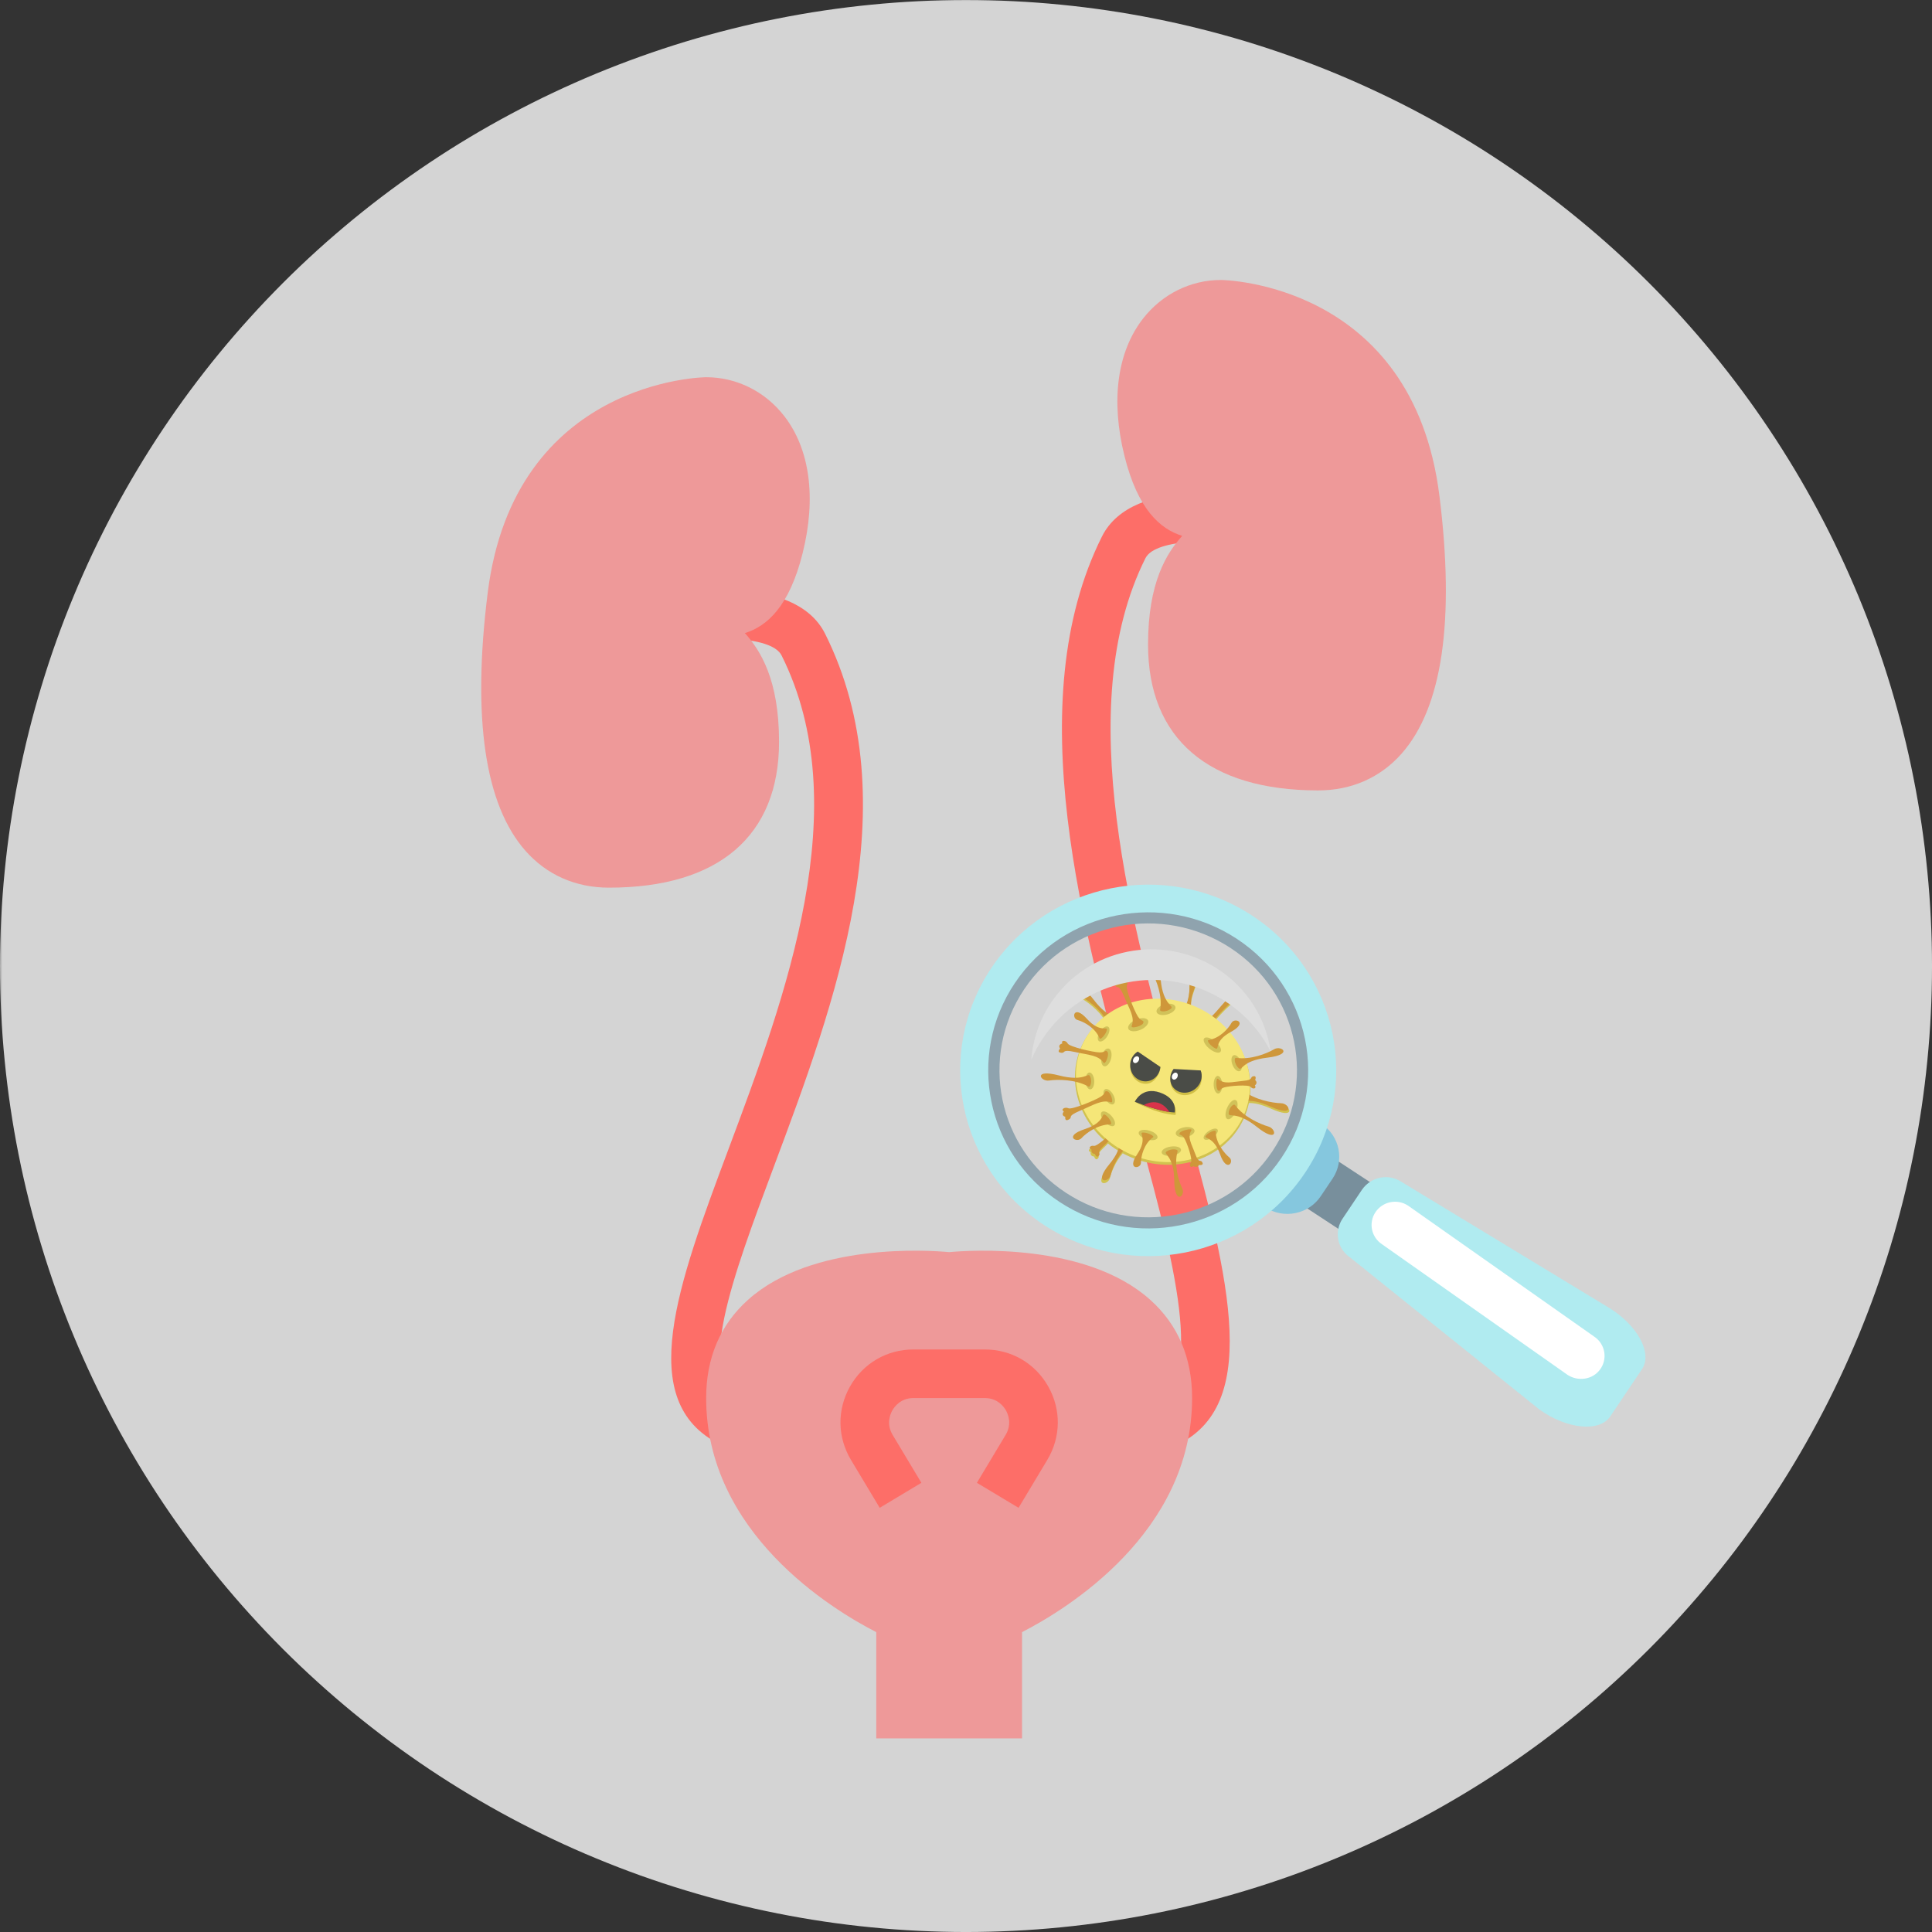 <?xml version="1.0" encoding="UTF-8" standalone="no"?>
<svg
   xmlns:dc="http://purl.org/dc/elements/1.1/"
   xmlns:cc="http://creativecommons.org/ns#"
   xmlns:rdf="http://www.w3.org/1999/02/22-rdf-syntax-ns#"
   xmlns:svg="http://www.w3.org/2000/svg"
   xmlns="http://www.w3.org/2000/svg"
   xmlns:xlink="http://www.w3.org/1999/xlink"
   xmlns:sodipodi="http://sodipodi.sourceforge.net/DTD/sodipodi-0.dtd"
   xmlns:inkscape="http://www.inkscape.org/namespaces/inkscape"
   width="216.48pt"
   height="216.48pt"
   viewBox="0 0 216.48 216.48"
   version="1.2"
   id="svg1003"
   sodipodi:docname="Category - Urinveisinfeksjon.svg"
   inkscape:version="1.0.1 (3bc2e813f5, 2020-09-07)">
  <rect x="0" y="0" width="216.48" height="216.48" fill="#333333" stroke="none"/>
  <sodipodi:namedview
     pagecolor="#ffffff"
     bordercolor="#666666"
     borderopacity="1"
     objecttolerance="10"
     gridtolerance="10"
     guidetolerance="10"
     inkscape:pageopacity="0"
     inkscape:pageshadow="2"
     inkscape:window-width="1920"
     inkscape:window-height="1017"
     id="namedview1005"
     showgrid="false"
     fit-margin-top="0"
     fit-margin-left="0"
     fit-margin-right="0"
     fit-margin-bottom="0"
     inkscape:zoom="0.50592593"
     inkscape:cx="60.020828"
     inkscape:cy="189.85417"
     inkscape:window-x="-8"
     inkscape:window-y="-8"
     inkscape:window-maximized="1"
     inkscape:current-layer="svg1003" />
  <defs
     id="defs864">
    <clipPath
       id="clip1">
      <path
         d="M 0.27,0 H 1011.731 V 487 H 0.27 Z m 0,0"
         id="path833" />
    </clipPath>
    <filter
       id="alpha"
       filterUnits="objectBoundingBox"
       x="0"
       y="0"
       width="1"
       height="1">
      <feColorMatrix
         type="matrix"
         in="SourceGraphic"
         values="0 0 0 0 1 0 0 0 0 1 0 0 0 0 1 0 0 0 1 0"
         id="feColorMatrix836" />
    </filter>
    <mask
       id="mask0">
      <g
         filter="url(#alpha)"
         id="g841">
        <rect
           x="0"
           y="0"
           width="1012.5"
           height="487.5"
           style="fill:#000000;fill-opacity:0.898;stroke:none"
           id="rect839" />
      </g>
    </mask>
    <clipPath
       id="clip3">
      <path
         d="M 0.078,0.176 H 216.812 V 216.914 H 0.078 Z m 0,0"
         id="path844" />
    </clipPath>
    <clipPath
       id="clip2">
      <rect
         x="0"
         y="0"
         width="217"
         height="217"
         id="rect847" />
    </clipPath>
    <g
       id="surface5"
       clip-path="url(#clip2)">
      <g
         clip-path="url(#clip3)"
         clip-rule="nonzero"
         id="g852">
        <path
           style="fill:#e6e6e6;fill-opacity:1;fill-rule:nonzero;stroke:none"
           d="m 108.477,0.359 c -1.773,0 -3.543,0.043 -5.312,0.133 -1.77,0.086 -3.535,0.215 -5.297,0.391 -1.766,0.172 -3.523,0.391 -5.273,0.648 -1.754,0.262 -3.496,0.562 -5.234,0.91 -1.738,0.344 -3.465,0.73 -5.184,1.164 -1.719,0.43 -3.426,0.902 -5.121,1.414 -1.695,0.516 -3.375,1.07 -5.043,1.668 -1.668,0.598 -3.32,1.234 -4.957,1.91 -1.637,0.68 -3.258,1.398 -4.859,2.156 -1.598,0.754 -3.18,1.551 -4.742,2.387 -1.562,0.836 -3.105,1.707 -4.625,2.617 -1.52,0.91 -3.016,1.859 -4.488,2.844 -1.473,0.984 -2.918,2.004 -4.344,3.059 -1.422,1.055 -2.816,2.145 -4.188,3.27 -1.367,1.125 -2.711,2.281 -4.023,3.469 -1.312,1.191 -2.594,2.41 -3.848,3.664 -1.25,1.254 -2.473,2.535 -3.66,3.848 -1.191,1.312 -2.348,2.652 -3.473,4.023 -1.125,1.367 -2.211,2.766 -3.27,4.188 -1.055,1.422 -2.074,2.871 -3.059,4.344 -0.984,1.473 -1.93,2.969 -2.84,4.488 -0.91,1.52 -1.785,3.059 -2.621,4.621 -0.832,1.562 -1.629,3.145 -2.387,4.746 C 9.871,63.922 9.152,65.543 8.477,67.176 7.797,68.812 7.16,70.465 6.562,72.133 5.965,73.801 5.41,75.484 4.898,77.18 4.383,78.875 3.91,80.582 3.48,82.301 3.051,84.016 2.66,85.746 2.316,87.484 1.969,89.219 1.668,90.965 1.406,92.719 c -0.258,1.75 -0.477,3.508 -0.648,5.27 -0.176,1.766 -0.305,3.531 -0.391,5.301 -0.086,1.77 -0.133,3.539 -0.133,5.309 0,1.773 0.047,3.543 0.133,5.312 0.086,1.77 0.215,3.535 0.391,5.297 0.172,1.766 0.391,3.523 0.648,5.273 0.262,1.754 0.562,3.496 0.91,5.234 0.344,1.738 0.734,3.465 1.164,5.184 0.43,1.719 0.902,3.426 1.418,5.121 0.512,1.695 1.066,3.375 1.664,5.043 0.598,1.668 1.234,3.32 1.914,4.957 0.676,1.637 1.395,3.258 2.152,4.859 0.758,1.598 1.555,3.18 2.387,4.742 0.836,1.562 1.711,3.105 2.621,4.625 0.91,1.52 1.855,3.016 2.84,4.488 0.984,1.473 2.004,2.918 3.059,4.344 1.059,1.422 2.145,2.816 3.27,4.188 1.125,1.367 2.281,2.711 3.473,4.023 1.188,1.312 2.41,2.594 3.66,3.848 1.254,1.25 2.535,2.473 3.848,3.66 1.312,1.191 2.656,2.348 4.023,3.473 1.371,1.121 2.766,2.211 4.188,3.27 1.426,1.055 2.871,2.074 4.344,3.059 1.473,0.984 2.969,1.93 4.488,2.84 1.52,0.91 3.062,1.785 4.625,2.621 1.562,0.832 3.145,1.629 4.742,2.387 1.602,0.758 3.223,1.477 4.859,2.152 1.637,0.68 3.289,1.316 4.957,1.914 1.668,0.598 3.348,1.152 5.043,1.664 1.695,0.516 3.402,0.988 5.121,1.418 1.719,0.43 3.445,0.82 5.184,1.164 1.738,0.348 3.48,0.648 5.234,0.91 1.75,0.258 3.508,0.477 5.273,0.648 1.762,0.176 3.527,0.305 5.297,0.391 1.77,0.086 3.539,0.133 5.312,0.133 1.77,0 3.539,-0.047 5.309,-0.133 1.77,-0.086 3.535,-0.215 5.301,-0.391 1.762,-0.172 3.52,-0.391 5.27,-0.648 1.754,-0.262 3.5,-0.562 5.234,-0.91 1.738,-0.344 3.469,-0.734 5.184,-1.164 1.719,-0.43 3.426,-0.902 5.121,-1.418 1.695,-0.512 3.379,-1.066 5.047,-1.664 1.668,-0.598 3.32,-1.234 4.957,-1.914 1.633,-0.676 3.254,-1.395 4.855,-2.152 1.602,-0.758 3.184,-1.555 4.746,-2.387 1.562,-0.836 3.102,-1.711 4.621,-2.621 1.52,-0.91 3.016,-1.855 4.488,-2.84 1.473,-0.984 2.922,-2.004 4.344,-3.059 1.422,-1.059 2.82,-2.148 4.188,-3.27 1.371,-1.125 2.711,-2.281 4.023,-3.473 1.312,-1.188 2.594,-2.41 3.848,-3.66 1.254,-1.254 2.473,-2.535 3.664,-3.848 1.188,-1.312 2.344,-2.656 3.469,-4.023 1.125,-1.371 2.215,-2.766 3.27,-4.188 1.055,-1.426 2.074,-2.871 3.059,-4.344 0.984,-1.473 1.934,-2.969 2.844,-4.488 0.91,-1.52 1.781,-3.062 2.617,-4.625 0.836,-1.562 1.633,-3.145 2.387,-4.742 0.758,-1.602 1.477,-3.223 2.156,-4.859 0.676,-1.637 1.312,-3.289 1.91,-4.957 0.598,-1.668 1.152,-3.348 1.668,-5.043 0.512,-1.695 0.984,-3.402 1.414,-5.121 0.434,-1.719 0.82,-3.445 1.164,-5.184 0.348,-1.738 0.648,-3.48 0.91,-5.234 0.258,-1.75 0.477,-3.508 0.648,-5.273 0.176,-1.762 0.305,-3.527 0.391,-5.297 0.09,-1.77 0.133,-3.539 0.133,-5.312 0,-1.77 -0.043,-3.539 -0.133,-5.309 -0.086,-1.77 -0.215,-3.535 -0.391,-5.301 -0.172,-1.762 -0.391,-3.52 -0.648,-5.27 -0.262,-1.754 -0.562,-3.5 -0.91,-5.234 -0.344,-1.738 -0.73,-3.469 -1.164,-5.184 -0.43,-1.719 -0.902,-3.426 -1.414,-5.121 -0.516,-1.695 -1.07,-3.379 -1.668,-5.047 -0.598,-1.668 -1.234,-3.32 -1.91,-4.957 -0.68,-1.633 -1.398,-3.254 -2.156,-4.855 -0.754,-1.602 -1.551,-3.184 -2.387,-4.746 -0.836,-1.562 -1.707,-3.102 -2.617,-4.621 -0.914,-1.52 -1.859,-3.016 -2.844,-4.488 -0.984,-1.473 -2.004,-2.922 -3.059,-4.344 -1.055,-1.422 -2.145,-2.82 -3.27,-4.188 -1.125,-1.371 -2.281,-2.711 -3.469,-4.023 -1.191,-1.312 -2.41,-2.594 -3.664,-3.848 -1.254,-1.254 -2.535,-2.473 -3.848,-3.664 -1.312,-1.188 -2.652,-2.344 -4.023,-3.469 -1.367,-1.125 -2.766,-2.215 -4.188,-3.27 -1.422,-1.055 -2.871,-2.074 -4.344,-3.059 -1.473,-0.984 -2.969,-1.934 -4.488,-2.844 -1.52,-0.91 -3.059,-1.781 -4.621,-2.617 -1.562,-0.836 -3.145,-1.633 -4.746,-2.387 -1.602,-0.758 -3.223,-1.477 -4.855,-2.156 -1.637,-0.676 -3.289,-1.312 -4.957,-1.91 -1.668,-0.598 -3.352,-1.152 -5.047,-1.668 -1.695,-0.512 -3.402,-0.984 -5.121,-1.414 -1.715,-0.434 -3.445,-0.82 -5.184,-1.164 -1.734,-0.348 -3.48,-0.648 -5.234,-0.91 -1.75,-0.258 -3.508,-0.477 -5.27,-0.648 -1.766,-0.176 -3.531,-0.305 -5.301,-0.391 -1.77,-0.09 -3.539,-0.133 -5.309,-0.133 z m 0,0"
           id="path850" />
      </g>
    </g>
    <clipPath
       id="clip4">
      <path
         d="m 540,241 h 55 v 55.145 h -55 z m 0,0"
         id="path855" />
    </clipPath>
    <clipPath
       id="clip5">
      <path
         d="m 586,132.73 h 38 V 190 h -38 z m 0,0"
         id="path858" />
    </clipPath>
    <clipPath
       id="clip6">
      <path
         d="m 611,233 h 35 v 28.832 h -35 z m 0,0"
         id="path861" />
    </clipPath>
  </defs>
  <use
     xlink:href="#surface5"
     transform="translate(-0.234,-0.359)"
     mask="url(#mask0)"
     id="use874"
     x="0"
     y="0"
     width="100%"
     height="100%" />
  <path
     style="fill:#fd6e68;fill-opacity:1;fill-rule:nonzero;stroke:none"
     d="m 80.629,161.816 c -9.566,-4.789 -4.676,-17.879 0.992,-33.039 6.41,-17.145 14.383,-38.477 5.957,-55.332 -1.152,-2.312 -8.633,-2.219 -13.363,-1.273 l -1.07,-5.34 c 2.613,-0.523 15.824,-2.777 19.305,4.176 9.484,18.98 1.051,41.543 -5.727,59.676 -4.746,12.695 -8.848,23.66 -3.66,26.258 z m 0,0"
     id="path876" />
  <path
     style="fill:#fd6e68;fill-opacity:1;fill-rule:nonzero;stroke:none"
     d="m 132.07,161.816 -2.438,-4.875 c 5.527,-2.762 1.559,-17.062 -2.641,-32.199 -5.699,-20.531 -12.789,-46.078 -3.516,-64.629 3.473,-6.953 16.691,-4.699 19.305,-4.172 l -1.066,5.332 c -4.734,-0.938 -12.219,-1.023 -13.367,1.273 -8.336,16.676 -1.555,41.105 3.895,60.734 5.234,18.863 9.363,33.762 -0.172,38.535 z m 0,0"
     id="path878" />
  <g
     clip-path="url(#clip4)"
     clip-rule="nonzero"
     id="g882"
     transform="translate(-461.234,-101.359)">
    <path
       style="fill:#ee9999;fill-opacity:1;fill-rule:nonzero;stroke:none"
       d="m 590.105,246.992 c -7.188,-6.438 -20.309,-5.539 -22.52,-5.332 -2.215,-0.211 -15.336,-1.105 -22.523,5.332 -3.121,2.793 -4.703,6.504 -4.703,11.02 0,15.121 14.121,23.695 19.059,26.227 v 11.906 h 16.336 v -11.906 c 4.93,-2.531 19.055,-11.105 19.055,-26.227 0,-4.516 -1.582,-8.227 -4.703,-11.02 z m 0,0"
       id="path880" />
  </g>
  <path
     style="fill:#fd6e68;fill-opacity:1;fill-rule:nonzero;stroke:none"
     d="m 114.129,168.949 -4.668,-2.801 3.219,-5.367 c 0.738,-1.23 0.27,-2.328 0.035,-2.746 -0.234,-0.418 -0.938,-1.383 -2.367,-1.383 h -7.996 c -1.43,0 -2.129,0.965 -2.367,1.383 -0.234,0.418 -0.703,1.516 0.035,2.746 l 3.223,5.367 -4.672,2.801 -3.219,-5.367 c -1.531,-2.555 -1.574,-5.633 -0.105,-8.23 1.469,-2.594 4.125,-4.145 7.105,-4.145 h 7.996 c 2.98,0 5.637,1.551 7.105,4.141 1.469,2.598 1.43,5.676 -0.105,8.234 z m 0,0"
     id="path884" />
  <path
     style="fill:#ee9999;fill-opacity:1;fill-rule:nonzero;stroke:none"
     d="m 79.125,42.266 c -0.215,0 -21.496,0.277 -24.48,24.172 -1.75,14.008 -0.324,23.727 4.234,28.895 2.379,2.699 5.617,4.129 9.355,4.129 12.289,0 19.059,-5.805 19.059,-16.344 0,-6.973 -2.09,-10.238 -3.828,-12.18 2.488,-0.77 4.98,-2.984 6.469,-8.949 1.555,-6.219 0.816,-11.688 -2.082,-15.398 -2.145,-2.746 -5.328,-4.324 -8.727,-4.324 z m 0,0"
     id="path886" />
  <g
     clip-path="url(#clip5)"
     clip-rule="nonzero"
     id="g890"
     transform="translate(-461.234,-101.359)">
    <path
       style="fill:#ee9999;fill-opacity:1;fill-rule:nonzero;stroke:none"
       d="m 622.52,156.906 c -2.988,-23.898 -24.266,-24.176 -24.48,-24.176 -3.402,0 -6.582,1.578 -8.727,4.324 -2.895,3.711 -3.637,9.18 -2.082,15.398 1.488,5.965 3.98,8.18 6.469,8.949 -1.742,1.941 -3.828,5.207 -3.828,12.18 0,10.539 6.77,16.344 19.059,16.344 3.738,0 6.973,-1.43 9.359,-4.129 4.555,-5.168 5.977,-14.887 4.23,-28.891 z m 0,0"
       id="path888" />
  </g>
  <path
     style="fill:#d1c24f;fill-opacity:1;fill-rule:nonzero;stroke:none"
     d="m 143.641,123.859 c -0.828,-0.019 -2.363,-0.281 -3.586,-0.969 0.379,-3.105 -0.969,-6.41 -3.824,-8.609 0.668,-0.805 1.949,-2.094 2.285,-2.066 0.41,0.031 0.77,-0.453 0.285,-0.516 0,0 0.156,-0.531 -0.41,-0.477 0,0 -0.172,-0.57 -0.492,-0.129 -0.316,0.441 0.406,0.191 -0.645,1.332 -0.566,0.617 -0.984,1.172 -1.418,1.566 -0.754,-0.527 -1.559,-0.949 -2.387,-1.262 -0.012,-0.402 0.059,-0.941 0.328,-1.652 0.852,-2.273 -0.633,-1.832 -0.527,-1.016 0.082,0.59 0.055,1.605 -0.273,2.5 -3.051,-0.988 -6.379,-0.566 -8.871,1.18 -0.426,-0.25 -0.973,-0.699 -1.621,-1.551 -1.738,-2.285 -2.055,-0.723 -1.223,-0.254 0.641,0.363 1.688,1.164 2.383,2.148 -0.469,0.375 -0.906,0.805 -1.301,1.285 -3.031,3.711 -2.344,9.121 1.449,12.457 -0.535,0.477 -1.125,0.906 -1.332,0.852 -0.371,-0.094 -0.68,0.285 -0.246,0.418 0,0 -0.125,0.457 0.383,0.496 0,0 0.172,0.539 0.445,0.195 0.273,-0.348 -0.367,-0.238 0.547,-1.102 0.207,-0.191 0.391,-0.383 0.562,-0.559 0.105,0.086 0.211,0.172 0.32,0.254 0.266,0.195 0.539,0.379 0.816,0.551 -0.133,0.453 -0.426,1.051 -1.066,1.828 -1.84,2.215 -0.059,2.113 0.156,1.211 0.16,-0.684 0.637,-1.844 1.426,-2.746 4.227,2.281 9.52,1.5 12.418,-2.039 0.883,-1.086 1.453,-2.312 1.719,-3.594 0.516,-0.008 1.297,0.102 2.492,0.641 2.809,1.262 2.195,-0.352 1.207,-0.375"
     id="path892" />
  <path
     style="fill:#cf973a;fill-opacity:1;fill-rule:nonzero;stroke:none"
     d="m 125.98,126.895 c 0.367,0.039 -0.512,-1.023 -0.844,-1.008 -0.332,0.019 0.019,0.184 -0.305,0.668 -0.32,0.484 -1.91,1.934 -2.277,1.84 -0.371,-0.094 -0.676,0.281 -0.246,0.414 0,0 -0.125,0.453 0.379,0.492 0,0 0.168,0.535 0.441,0.191 0.273,-0.344 -0.363,-0.234 0.543,-1.09 0.91,-0.852 1.371,-1.602 2.309,-1.508"
     id="path894" />
  <path
     style="fill:#cf973a;fill-opacity:1;fill-rule:nonzero;stroke:none"
     d="m 134.594,114.422 c -0.406,0.031 0.539,1.039 0.91,0.953 0.371,-0.082 -0.016,-0.199 0.359,-0.801 0.375,-0.605 2.191,-2.531 2.602,-2.5 0.406,0.031 0.762,-0.449 0.285,-0.508 0,0 0.152,-0.531 -0.41,-0.473 0,0 -0.168,-0.566 -0.484,-0.129 -0.316,0.438 0.398,0.191 -0.641,1.32 -1.039,1.129 -1.578,2.059 -2.621,2.137"
     id="path896" />
  <path
     style="fill:#cf973a;fill-opacity:1;fill-rule:nonzero;stroke:none"
     d="m 124.234,114.844 c 0.105,0.273 0.785,-0.164 0.926,-0.656 0.141,-0.492 -0.863,0.129 -2.586,-2.137 -1.719,-2.262 -2.035,-0.715 -1.211,-0.25 0.824,0.469 2.328,1.66 2.871,3.043"
     id="path898" />
  <path
     style="fill:#cf973a;fill-opacity:1;fill-rule:nonzero;stroke:none"
     d="m 139.324,122.211 c -0.246,-0.199 -0.586,0.547 -0.43,1.078 0.156,0.527 0.676,-0.555 3.457,0.699 2.781,1.25 2.176,-0.348 1.195,-0.371 -0.98,-0.027 -2.965,-0.387 -4.223,-1.406"
     id="path900" />
  <path
     style="fill:#cf973a;fill-opacity:1;fill-rule:nonzero;stroke:none"
     d="m 132.449,113.379 c -0.16,0.195 0.609,0.508 1.102,0.398 0.492,-0.109 -0.625,-0.582 0.219,-2.832 0.844,-2.25 -0.629,-1.812 -0.52,-1.004 0.105,0.812 0.023,2.438 -0.801,3.438"
     id="path902" />
  <path
     style="fill:#cf973a;fill-opacity:1;fill-rule:nonzero;stroke:none"
     d="m 126.707,128.188 c 0.254,-0.172 -0.453,-0.695 -1.027,-0.699 -0.578,-0.008 0.438,0.773 -1.383,2.969 -1.82,2.195 -0.055,2.094 0.156,1.203 0.211,-0.895 0.961,-2.609 2.254,-3.473"
     id="path904" />
  <path
     style="fill:#f5e678;fill-opacity:1;fill-rule:nonzero;stroke:none"
     d="m 138.176,126.914 c -3.184,3.887 -9.281,4.418 -13.629,1.184 -4.344,-3.234 -5.289,-9.008 -2.109,-12.895 3.18,-3.891 9.281,-4.418 13.625,-1.188 4.348,3.234 5.293,9.008 2.113,12.898"
     id="path906" />
  <path
     style="fill:#d1c259;fill-opacity:1;fill-rule:nonzero;stroke:none"
     d="m 128.641,114.344 c 0.145,0.312 -0.23,0.777 -0.836,1.039 -0.609,0.262 -1.223,0.219 -1.371,-0.094 -0.145,-0.309 0.23,-0.773 0.84,-1.035 0.609,-0.262 1.219,-0.219 1.367,0.09"
     id="path908" />
  <path
     style="fill:#d1c259;fill-opacity:1;fill-rule:nonzero;stroke:none"
     d="m 136.75,117.859 c -0.195,0.215 -0.762,0.043 -1.262,-0.375 -0.504,-0.422 -0.75,-0.938 -0.555,-1.148 0.195,-0.211 0.762,-0.043 1.262,0.379 0.504,0.418 0.75,0.934 0.555,1.145"
     id="path910" />
  <path
     style="fill:#d1c259;fill-opacity:1;fill-rule:nonzero;stroke:none"
     d="m 131.699,112.797 c 0.098,0.309 -0.293,0.695 -0.871,0.863 -0.582,0.168 -1.129,0.055 -1.23,-0.254 -0.098,-0.309 0.293,-0.695 0.875,-0.863 0.578,-0.168 1.129,-0.055 1.227,0.254"
     id="path912" />
  <path
     style="fill:#d1c259;fill-opacity:1;fill-rule:nonzero;stroke:none"
     d="m 137.535,125.395 c -0.273,-0.109 -0.293,-0.672 -0.039,-1.262 0.254,-0.59 0.684,-0.98 0.957,-0.871 0.277,0.105 0.293,0.672 0.039,1.262 -0.254,0.59 -0.684,0.977 -0.957,0.871"
     id="path914" />
  <path
     style="fill:#d1c259;fill-opacity:1;fill-rule:nonzero;stroke:none"
     d="m 127.598,126.867 c 0.09,-0.27 0.629,-0.352 1.207,-0.176 0.578,0.172 0.977,0.531 0.887,0.801 -0.086,0.27 -0.629,0.348 -1.207,0.176 -0.578,-0.172 -0.977,-0.531 -0.887,-0.801"
     id="path916" />
  <path
     style="fill:#d1c259;fill-opacity:1;fill-rule:nonzero;stroke:none"
     d="m 130.164,129.148 c -0.047,-0.277 0.398,-0.578 0.996,-0.672 0.602,-0.094 1.125,0.059 1.172,0.336 0.047,0.281 -0.398,0.582 -0.996,0.676 -0.602,0.094 -1.125,-0.059 -1.172,-0.34"
     id="path918" />
  <path
     style="fill:#d1c259;fill-opacity:1;fill-rule:nonzero;stroke:none"
     d="m 122.066,120.176 c 0.27,-0.016 0.512,0.398 0.543,0.918 0.027,0.523 -0.168,0.957 -0.438,0.969 -0.27,0.016 -0.512,-0.398 -0.539,-0.918 -0.027,-0.523 0.164,-0.957 0.434,-0.969"
     id="path920" />
  <path
     style="fill:#d1c259;fill-opacity:1;fill-rule:nonzero;stroke:none"
     d="m 124.211,117.488 c 0.289,0.062 0.418,0.562 0.289,1.109 -0.133,0.551 -0.477,0.941 -0.77,0.879 -0.293,-0.062 -0.422,-0.562 -0.289,-1.109 0.133,-0.551 0.477,-0.941 0.77,-0.879"
     id="path922" />
  <path
     style="fill:#d1c259;fill-opacity:1;fill-rule:nonzero;stroke:none"
     d="m 124.164,115.043 c 0.234,0.129 0.195,0.602 -0.082,1.051 -0.277,0.449 -0.691,0.707 -0.926,0.578 -0.23,-0.133 -0.195,-0.605 0.082,-1.055 0.281,-0.449 0.695,-0.707 0.926,-0.574"
     id="path924" />
  <path
     style="fill:#d1c259;fill-opacity:1;fill-rule:nonzero;stroke:none"
     d="m 133.844,126.664 c 0.059,0.301 -0.363,0.629 -0.941,0.734 -0.578,0.105 -1.098,-0.051 -1.156,-0.352 -0.062,-0.297 0.359,-0.625 0.941,-0.73 0.578,-0.105 1.098,0.051 1.156,0.348"
     id="path926" />
  <path
     style="fill:#d1c259;fill-opacity:1;fill-rule:nonzero;stroke:none"
     d="m 136.418,126.551 c 0.145,0.184 -0.078,0.574 -0.496,0.867 -0.418,0.297 -0.871,0.387 -1.016,0.203 -0.141,-0.184 0.082,-0.574 0.496,-0.867 0.418,-0.297 0.871,-0.387 1.016,-0.203"
     id="path928" />
  <path
     style="fill:#d1c259;fill-opacity:1;fill-rule:nonzero;stroke:none"
     d="m 138.234,118.238 c 0.266,-0.09 0.629,0.234 0.816,0.727 0.184,0.492 0.121,0.965 -0.145,1.055 -0.266,0.09 -0.629,-0.234 -0.816,-0.727 -0.184,-0.492 -0.121,-0.961 0.145,-1.055"
     id="path930" />
  <path
     style="fill:#d1c259;fill-opacity:1;fill-rule:nonzero;stroke:none"
     d="m 136.445,120.555 c 0.266,-0.004 0.492,0.43 0.508,0.977 0.016,0.543 -0.188,0.992 -0.453,1 -0.266,0.004 -0.496,-0.43 -0.508,-0.977 -0.016,-0.543 0.188,-0.992 0.453,-1"
     id="path932" />
  <path
     style="fill:#d1c259;fill-opacity:1;fill-rule:nonzero;stroke:none"
     d="m 123.828,122.051 c 0.25,-0.125 0.656,0.148 0.91,0.613 0.254,0.461 0.258,0.938 0.012,1.062 -0.25,0.125 -0.66,-0.152 -0.914,-0.613 -0.254,-0.465 -0.258,-0.938 -0.008,-1.062"
     id="path934" />
  <path
     style="fill:#d1c259;fill-opacity:1;fill-rule:nonzero;stroke:none"
     d="m 123.457,124.594 c 0.215,-0.176 0.695,0.023 1.078,0.445 0.383,0.426 0.516,0.91 0.301,1.086 -0.215,0.176 -0.699,-0.023 -1.078,-0.445 -0.383,-0.422 -0.52,-0.906 -0.301,-1.086"
     id="path936" />
  <path
     style="fill:#cf973a;fill-opacity:1;fill-rule:nonzero;stroke:none"
     d="m 123.637,119.062 c 0.223,0.324 0.699,-0.945 0.445,-1.219 -0.254,-0.273 -0.176,0.109 -0.91,0.078 -0.734,-0.027 -3.375,-0.641 -3.539,-1 -0.164,-0.355 -0.773,-0.426 -0.605,0.004 0,0 -0.562,0.121 -0.242,0.566 0,0 -0.441,0.414 0.113,0.469 0.551,0.059 -0.016,-0.426 1.52,-0.09 1.539,0.34 2.652,0.352 3.219,1.191"
     id="path938" />
  <path
     style="fill:#cf973a;fill-opacity:1;fill-rule:nonzero;stroke:none"
     d="m 138.516,118.535 c -0.316,-0.043 -0.16,0.777 0.273,1.152 0.434,0.375 0.23,-0.824 3.211,-1.176 2.984,-0.352 1.566,-1.422 0.754,-0.938 -0.809,0.484 -2.629,1.195 -4.238,0.961"
     id="path940" />
  <path
     style="fill:#cf973a;fill-opacity:1;fill-rule:nonzero;stroke:none"
     d="m 138.391,123.836 c -0.184,-0.254 -0.727,0.371 -0.723,0.914 0.004,0.543 0.812,-0.355 3.18,1.531 2.363,1.887 2.223,0.215 1.273,-0.055 -0.953,-0.266 -2.789,-1.105 -3.73,-2.391"
     id="path942" />
  <path
     style="fill:#cf973a;fill-opacity:1;fill-rule:nonzero;stroke:none"
     d="m 131.949,129.008 c 0.086,-0.285 -0.793,-0.312 -1.238,0.016 -0.441,0.324 0.84,0.387 0.863,3.234 0.023,2.852 1.309,1.758 0.895,0.902 -0.414,-0.855 -0.949,-2.699 -0.52,-4.152"
     id="path944" />
  <path
     style="fill:#cf973a;fill-opacity:1;fill-rule:nonzero;stroke:none"
     d="m 121.934,121.738 c 0.281,0.156 0.465,-0.645 0.211,-1.141 -0.258,-0.5 -0.551,0.664 -3.504,-0.098 -2.953,-0.762 -2.055,0.719 -1.094,0.574 0.961,-0.145 2.965,-0.133 4.387,0.664"
     id="path946" />
  <path
     style="fill:#cf973a;fill-opacity:1;fill-rule:nonzero;stroke:none"
     d="m 129.988,113.133 c -0.059,0.297 0.809,0.25 1.219,-0.113 0.406,-0.363 -0.863,-0.32 -1.148,-3.191 -0.285,-2.867 -1.449,-1.66 -0.965,-0.832 0.488,0.828 1.184,2.641 0.895,4.137"
     id="path948" />
  <path
     style="fill:#cf973a;fill-opacity:1;fill-rule:nonzero;stroke:none"
     d="m 124.414,125.984 c 0.277,-0.004 -0.098,-0.766 -0.57,-1.062 -0.473,-0.293 0.055,0.824 -2.316,1.602 -2.375,0.781 -0.875,1.594 -0.348,1.008 0.527,-0.582 1.828,-1.531 3.234,-1.547"
     id="path950" />
  <path
     style="fill:#cf973a;fill-opacity:1;fill-rule:nonzero;stroke:none"
     d="m 136.227,126.785 c 0.004,-0.242 -0.793,0.059 -1.109,0.465 -0.32,0.402 0.852,-0.019 1.594,2.098 0.746,2.113 1.625,0.828 1.035,0.344 -0.59,-0.488 -1.539,-1.664 -1.52,-2.906"
     id="path952" />
  <path
     style="fill:#cf973a;fill-opacity:1;fill-rule:nonzero;stroke:none"
     d="m 129.199,127.434 c 0.203,-0.141 -0.582,-0.543 -1.125,-0.531 -0.547,0.012 0.586,0.609 -0.645,2.418 -1.234,1.809 0.41,1.68 0.414,0.961 0,-0.723 0.328,-2.117 1.355,-2.848"
     id="path954" />
  <path
     style="fill:#cf973a;fill-opacity:1;fill-rule:nonzero;stroke:none"
     d="m 135.41,116.539 c -0.254,0.043 0.277,0.719 0.785,0.938 0.508,0.215 -0.254,-0.781 1.723,-1.852 1.98,-1.074 0.41,-1.645 0.07,-1.016 -0.34,0.633 -1.293,1.723 -2.578,1.93"
     id="path956" />
  <path
     style="fill:#cf973a;fill-opacity:1;fill-rule:nonzero;stroke:none"
     d="m 123.203,116.34 c 0.094,0.23 0.688,-0.398 0.816,-0.91 0.129,-0.516 -0.754,0.383 -2.23,-1.27 -1.48,-1.652 -1.77,-0.07 -1.055,0.129 0.711,0.195 2.012,0.887 2.469,2.051"
     id="path958" />
  <path
     style="fill:#cf973a;fill-opacity:1;fill-rule:nonzero;stroke:none"
     d="m 126.805,114.953 c -0.152,0.375 1.219,0.027 1.305,-0.34 0.082,-0.371 -0.199,-0.086 -0.605,-0.707 -0.406,-0.621 -1.438,-3.164 -1.227,-3.508 0.211,-0.344 -0.09,-0.891 -0.355,-0.496 0,0 -0.438,-0.395 -0.629,0.129 0,0 -0.613,-0.125 -0.336,0.367 0.277,0.488 0.355,-0.262 0.973,1.203 0.613,1.469 1.258,2.395 0.875,3.352"
     id="path960" />
  <path
     style="fill:#cf973a;fill-opacity:1;fill-rule:nonzero;stroke:none"
     d="m 124.469,123.508 c 0.395,0.129 -0.019,-1.164 -0.406,-1.23 -0.391,-0.066 -0.082,0.191 -0.719,0.602 -0.637,0.414 -3.258,1.488 -3.629,1.301 -0.367,-0.188 -0.926,0.117 -0.508,0.359 0,0 -0.395,0.43 0.16,0.594 0,0 -0.105,0.586 0.398,0.305 0.5,-0.281 -0.289,-0.328 1.223,-0.969 1.516,-0.641 2.461,-1.289 3.48,-0.961"
     id="path962" />
  <path
     style="fill:#cf973a;fill-opacity:1;fill-rule:nonzero;stroke:none"
     d="m 133.496,126.664 c 0.191,-0.301 -1.191,0 -1.316,0.293 -0.129,0.293 0.18,0.062 0.5,0.547 0.316,0.488 1,2.48 0.754,2.758 -0.25,0.273 -0.027,0.703 0.285,0.387 0,0 0.375,0.305 0.629,-0.113 0,0 0.578,0.086 0.371,-0.297 -0.207,-0.383 -0.379,0.211 -0.793,-0.938 -0.418,-1.148 -0.926,-1.871 -0.43,-2.637"
     id="path964" />
  <path
     style="fill:#cf973a;fill-opacity:1;fill-rule:nonzero;stroke:none"
     d="m 136.496,120.895 c -0.262,-0.25 -0.281,1.102 -0.012,1.289 0.27,0.188 0.105,-0.152 0.676,-0.336 0.57,-0.18 2.762,-0.348 2.984,-0.055 0.223,0.297 0.711,0.191 0.461,-0.172 0,0 0.398,-0.277 0.035,-0.609 0,0 0.223,-0.52 -0.215,-0.418 -0.441,0.105 0.125,0.406 -1.141,0.52 -1.27,0.117 -2.125,0.418 -2.789,-0.219"
     id="path966" />
  <path
     style="fill:#d1bf45;fill-opacity:1;fill-rule:nonzero;stroke:none"
     d="m 134.531,119.941 -2.996,0.109 c -0.586,0.781 -0.48,1.824 0.254,2.355 0.746,0.543 1.859,0.348 2.484,-0.438 0.43,-0.535 0.48,-1.484 0.258,-2.027"
     id="path968" />
  <path
     style="fill:#d1bf45;fill-opacity:1;fill-rule:nonzero;stroke:none"
     d="m 127.52,118.098 c -0.535,0.32 -0.883,0.938 -0.848,1.633 0.051,0.984 0.848,1.75 1.785,1.707 0.859,-0.039 1.496,-1.012 1.566,-1.883 l -2.504,-1.457"
     id="path970" />
  <path
     style="fill:#d1bf45;fill-opacity:1;fill-rule:nonzero;stroke:none"
     d="m 127.156,123.453 c 0,0 2.281,1.336 4.559,1.477 0,0 0.402,-1.605 -1.645,-2.312 -2.047,-0.707 -2.914,0.836 -2.914,0.836"
     id="path972" />
  <path
     style="fill:#4a4c47;fill-opacity:1;fill-rule:nonzero;stroke:none"
     d="M 134.531,119.941 131.5,119.777 c -0.586,0.781 -0.48,1.824 0.254,2.355 0.746,0.543 1.859,0.348 2.484,-0.438 0.43,-0.535 0.516,-1.211 0.293,-1.754"
     id="path974" />
  <path
     style="fill:#4a4c47;fill-opacity:1;fill-rule:nonzero;stroke:none"
     d="m 127.484,117.824 c -0.535,0.32 -0.883,0.938 -0.848,1.633 0.051,0.984 0.848,1.75 1.785,1.707 0.855,-0.039 1.531,-0.738 1.602,-1.609 l -2.539,-1.73"
     id="path976" />
  <path
     style="fill:#4a4c47;fill-opacity:1;fill-rule:nonzero;stroke:none"
     d="m 127.156,123.453 c 0,0 2.703,1.125 4.469,1.199 0,0 0.395,-1.527 -1.652,-2.234 -2.051,-0.707 -2.816,1.035 -2.816,1.035"
     id="path978" />
  <path
     style="fill:#d9334a;fill-opacity:1;fill-rule:nonzero;stroke:none"
     d="m 128.145,123.824 c 0.785,0.277 1.906,0.629 2.887,0.77 -0.336,-0.531 -1.273,-1.637 -2.887,-0.77"
     id="path980" />
  <path
     style="fill:#ffffff;fill-opacity:1;fill-rule:nonzero;stroke:none"
     d="m 127.559,118.898 c -0.125,0.191 -0.348,0.273 -0.492,0.184 -0.145,-0.09 -0.16,-0.312 -0.035,-0.504 0.129,-0.191 0.348,-0.273 0.496,-0.184 0.145,0.09 0.16,0.312 0.031,0.504"
     id="path982" />
  <path
     style="fill:#ffffff;fill-opacity:1;fill-rule:nonzero;stroke:none"
     d="m 131.922,120.699 c -0.094,0.207 -0.301,0.32 -0.457,0.254 -0.16,-0.066 -0.211,-0.289 -0.113,-0.496 0.098,-0.203 0.301,-0.32 0.461,-0.25 0.156,0.066 0.207,0.285 0.109,0.492"
     id="path984" />
  <path
     style="fill:#788f9c;fill-opacity:1;fill-rule:nonzero;stroke:none"
     d="m 144.445,134.074 3.527,-5.25 6.926,4.543 -3.523,5.25 z m 0,0"
     id="path986" />
  <path
     style="fill:#85c7de;fill-opacity:1;fill-rule:nonzero;stroke:none"
     d="m 141.777,135.281 c 2.059,1.348 4.836,0.793 6.207,-1.238 l 1.332,-1.984 c 1.367,-2.039 0.805,-4.781 -1.254,-6.133 z m 0,0"
     id="path988" />
  <path
     style="fill:#8fa3ae;fill-opacity:1;fill-rule:nonzero;stroke:none"
     d="m 112.34,109.23 c -5.984,8.906 -3.527,20.918 5.48,26.828 9.012,5.91 21.172,3.484 27.156,-5.418 5.984,-8.906 3.527,-20.914 -5.484,-26.824 -9.012,-5.914 -21.168,-3.488 -27.152,5.414 z m 30.203,19.812 c -5.094,7.574 -15.438,9.641 -23.105,4.609 -7.668,-5.027 -9.758,-15.246 -4.664,-22.824 5.09,-7.578 15.434,-9.637 23.102,-4.609 7.668,5.027 9.758,15.246 4.668,22.824 z m 0,0"
     id="path990" />
  <path
     style="fill:#b0ebf0;fill-opacity:1;fill-rule:nonzero;stroke:none"
     d="m 111.105,108.426 c -6.434,9.574 -3.793,22.492 5.898,28.848 9.691,6.359 22.77,3.75 29.203,-5.824 6.438,-9.578 3.793,-22.492 -5.898,-28.852 -9.691,-6.355 -22.766,-3.75 -29.203,5.828 z m 32.484,21.305 c -5.473,8.148 -16.602,10.367 -24.848,4.957 -8.246,-5.406 -10.492,-16.398 -5.02,-24.547 5.477,-8.148 16.602,-10.367 24.848,-4.957 8.246,5.406 10.496,16.398 5.02,24.547 z m 0,0"
     id="path992" />
  <g
     clip-path="url(#clip6)"
     clip-rule="nonzero"
     id="g996"
     transform="translate(-461.234,-101.359)">
    <path
       style="fill:#b0ebf0;fill-opacity:1;fill-rule:nonzero;stroke:none"
       d="m 643.141,249.094 c -0.512,-0.457 -1.094,-0.883 -1.73,-1.266 l -23.262,-14.113 c -0.012,-0.008 -0.019,-0.016 -0.031,-0.019 -1.039,-0.613 -2.293,-0.559 -3.27,0.027 -0.395,0.234 -0.742,0.559 -1.016,0.961 l -2.156,3.215 c -0.207,0.301 -0.352,0.629 -0.438,0.965 -0.32,1.211 0.105,2.543 1.176,3.32 0.012,0.004 0.019,0.012 0.031,0.019 l 21.266,17.082 c 3.086,2.219 6.742,2.578 7.949,0.789 l 3.566,-5.312 c 0.019,-0.027 0.039,-0.055 0.055,-0.086 0.879,-1.445 -0.07,-3.738 -2.141,-5.582 z m 0,0"
       id="path994" />
  </g>
  <path
     style="fill:#ffffff;fill-opacity:1;fill-rule:nonzero;stroke:none"
     d="m 178.613,149.754 -20.84,-14.664 c -1.211,-0.797 -2.844,-0.469 -3.648,0.727 -0.805,1.199 -0.477,2.812 0.738,3.609 l 20.777,14.625 c 1.18,0.773 2.801,0.543 3.637,-0.586 0.898,-1.207 0.582,-2.891 -0.664,-3.711 z m 0,0"
     id="path998" />
  <path
     style="fill:#dedede;fill-opacity:1;fill-rule:nonzero;stroke:none"
     d="m 136.48,108.598 c -6.207,-4.07 -14.578,-2.402 -18.699,3.73 -1.328,1.98 -2.055,4.184 -2.219,6.398 0.352,-0.824 0.785,-1.625 1.305,-2.395 4.516,-6.723 13.691,-8.551 20.492,-4.09 2.211,1.445 3.898,3.383 5.016,5.57 -0.527,-3.629 -2.559,-7.027 -5.895,-9.215 z m 0,0"
     id="path1000" />
</svg>
